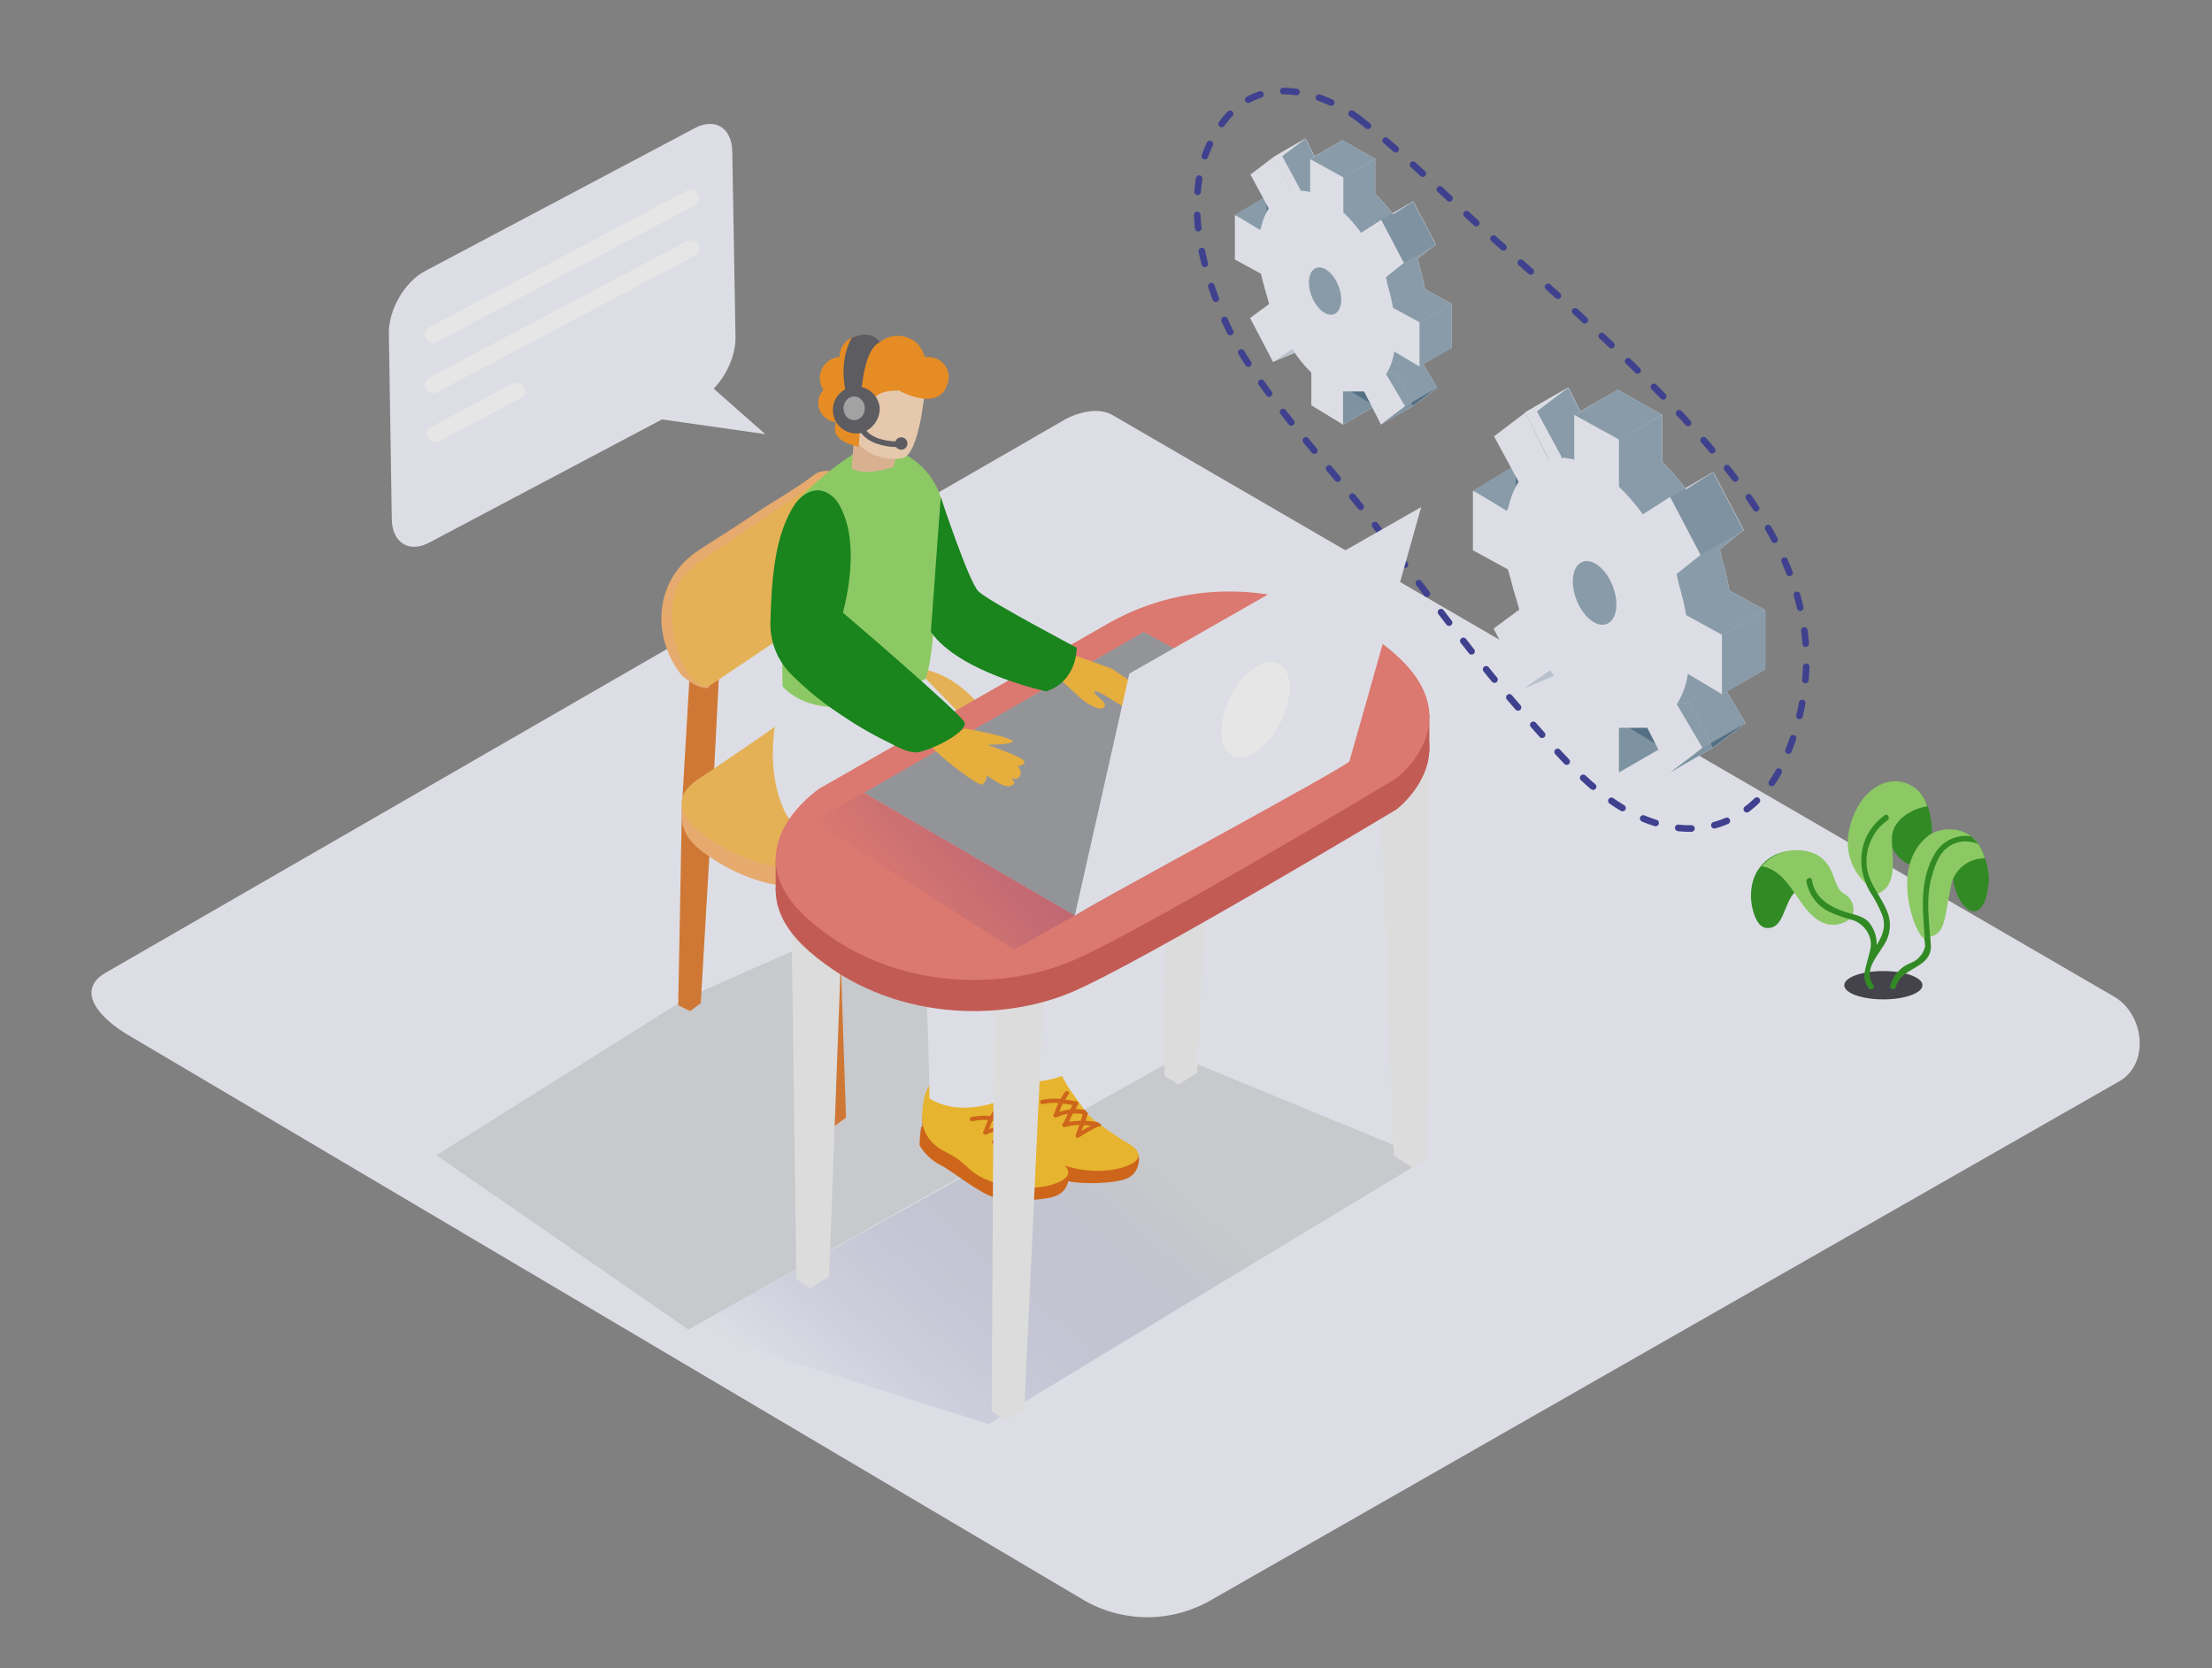 <svg width="679" height="512" viewBox="0 0 679 512" fill="none" xmlns="http://www.w3.org/2000/svg">
<rect x="0" y="0" width="679" height="512" fill="#808080" stroke="none"/>
<g opacity="0.8">
<path d="M333.118 491.384L40.299 318.243C30.98 313.012 22.985 304.402 32.066 298.78L325.92 129.324C330.334 126.589 337.022 124.806 341.503 127.405L648.921 305.879C658.24 311.297 659.92 326.429 650.618 331.846L371.753 491.113C365.893 494.517 359.247 496.333 352.471 496.38C345.696 496.428 339.025 494.706 333.118 491.384V491.384Z" fill="#F4F5FE"/>
<path d="M526.361 226.534C526.191 226.891 525.308 230.186 524.663 229.49C524.018 228.793 520.318 230.373 520.318 230.373L510.133 217.381L511.491 213.135H520.691" fill="#F4F5FE"/>
<path d="M476.998 170.559L476.03 167.162L465.285 161.303V143.029C465.285 142.672 475.674 149.143 475.674 149.143L476.166 148.124C476.75 145.322 477.818 142.644 479.323 140.21L471.77 126.25L481.377 118.947L488.558 133.349C491.171 132.743 493.894 132.789 496.485 133.485V119.677L510.218 127.303V141.755C512.919 144.354 515.374 147.196 517.551 150.247L525.835 144.948L535.188 162.746L527.923 168.622L528.551 171.611C529.509 174.772 530.274 177.988 530.843 181.241L541.859 187.304V205.527L531.318 199.26C530.861 202.579 529.704 205.763 527.923 208.6L535.782 221.949L525.818 229.49L518.824 215.75H510.116V229.49L497.011 221.491V207.904C494.003 204.957 491.348 201.668 489.101 198.105L481.208 203.506L471.702 185.317L479.595 179.475L478.814 176.74C478.135 174.719 477.524 172.63 476.998 170.559Z" fill="#F4F5FE"/>
<path d="M452.146 150.637L464.284 143.301L467.305 147.784L462.62 157.617" fill="#F4F5FE"/>
<path d="M468.018 211.216L477.014 207.48V202.028" fill="#F4F5FE"/>
<path d="M496.926 237.115L510.116 229.49L506.772 219.503L494.906 223.002L496.926 237.115Z" fill="#F4F5FE"/>
<path d="M481.412 118.93L468.205 126.539L475.453 140.991L483.364 141.127L485.197 126.539L481.412 118.93Z" fill="#F4F5FE"/>
<path d="M493.228 191.52C496.291 190.316 497.098 185.073 495.031 179.809C492.963 174.545 488.805 171.253 485.742 172.457C482.679 173.661 481.872 178.904 483.939 184.168C486.007 189.433 490.165 192.724 493.228 191.52Z" fill="#F4F5FE"/>
<path d="M510.303 127.303L497.096 134.911L483.363 127.303L496.57 119.677L510.303 127.303Z" fill="#F4F5FE"/>
<path d="M512.713 152.523L525.919 144.914L535.273 162.712L522.066 170.338L512.713 152.523Z" fill="#F4F5FE"/>
<path d="M535.799 221.949L522.592 229.574L512.628 237.115L525.834 229.49L535.799 221.949Z" fill="#F4F5FE"/>
<path opacity="0.44" d="M526.361 226.534C526.191 226.891 525.308 230.186 524.663 229.49C524.018 228.793 520.318 230.373 520.318 230.373L510.133 217.381L511.491 213.135H520.691" fill="#053855"/>
<path d="M476.998 170.559L476.03 167.162L465.285 161.303V143.029C465.285 142.672 475.674 149.143 475.674 149.143L476.166 148.124C476.75 145.322 477.818 142.644 479.323 140.21L471.77 126.25L481.377 118.947L488.558 133.349C491.171 132.743 493.894 132.789 496.485 133.485V119.677L510.218 127.303V141.755C512.919 144.354 515.374 147.196 517.551 150.247L525.835 144.948L535.188 162.746L527.923 168.622L528.551 171.611C529.509 174.772 530.274 177.988 530.843 181.241L541.859 187.304V205.527L531.318 199.26C530.861 202.579 529.704 205.763 527.923 208.6L535.782 221.949L525.818 229.49L518.824 215.75H510.116V229.49L497.011 221.491V207.904C494.003 204.957 491.348 201.668 489.101 198.105L481.208 203.506L471.702 185.317L479.595 179.475L478.814 176.74C478.135 174.719 477.524 172.63 476.998 170.559Z" fill="#F4F5FE"/>
<path opacity="0.44" d="M452.146 150.637L464.284 143.301L467.305 147.784L462.62 157.617" fill="#053855"/>
<path d="M468.018 211.216L477.014 207.48V202.028" fill="#F4F5FE"/>
<path d="M496.926 237.115L510.116 229.49L506.772 219.503L494.906 223.002L496.926 237.115Z" fill="#F4F5FE"/>
<path d="M481.412 118.93L468.205 126.539L475.453 140.991L483.364 141.127L485.197 126.539L481.412 118.93Z" fill="#F4F5FE"/>
<path d="M493.228 191.52C496.291 190.316 497.098 185.073 495.031 179.809C492.963 174.545 488.805 171.253 485.742 172.457C482.679 173.661 481.872 178.904 483.939 184.168C486.007 189.433 490.165 192.724 493.228 191.52Z" fill="#F4F5FE"/>
<path d="M512.713 152.523L525.919 144.914L535.273 162.712L522.066 170.338L512.713 152.523Z" fill="#F4F5FE"/>
<path d="M535.799 221.949L522.592 229.574L512.628 237.115L525.834 229.49L535.799 221.949Z" fill="#F4F5FE"/>
<path opacity="0.44" d="M476.998 170.559L476.03 167.162L465.285 161.303V143.029C465.285 142.672 475.674 149.143 475.674 149.143L476.166 148.124C476.75 145.322 477.818 142.644 479.323 140.21L471.77 126.25L481.377 118.947L488.558 133.349C491.171 132.743 493.894 132.789 496.485 133.485V119.677L510.218 127.303V141.755C512.919 144.354 515.374 147.196 517.551 150.247L525.835 144.948L535.188 162.746L527.923 168.622L528.551 171.611C529.509 174.772 530.274 177.988 530.843 181.241L541.859 187.304V205.527L531.318 199.26C530.861 202.579 529.704 205.763 527.923 208.6L535.782 221.949L525.818 229.49L518.824 215.75H510.116V229.49L497.011 221.491V207.904C494.003 204.957 491.348 201.668 489.101 198.105L481.208 203.506L471.702 185.317L479.595 179.475L478.814 176.74C478.135 174.719 477.524 172.63 476.998 170.559Z" fill="#053855"/>
<path opacity="0.1" d="M468.018 211.216L477.014 207.48V202.028" fill="#053855"/>
<path opacity="0.1" d="M496.926 237.115L510.116 229.49L506.772 219.503L494.906 223.002L496.926 237.115Z" fill="#053855"/>
<path opacity="0.1" d="M493.228 191.52C496.291 190.316 497.098 185.073 495.031 179.809C492.963 174.545 488.805 171.253 485.742 172.457C482.679 173.661 481.872 178.904 483.939 184.168C486.007 189.433 490.165 192.724 493.228 191.52Z" fill="#053855"/>
<path opacity="0.1" d="M512.713 152.523L525.919 144.914L535.273 162.712L522.066 170.338L512.713 152.523Z" fill="#053855"/>
<path opacity="0.1" d="M535.799 221.949L522.592 229.574L512.628 237.115L525.834 229.49L535.799 221.949Z" fill="#053855"/>
<path opacity="0.1" d="M468.018 211.216L477.014 207.48V202.028" fill="#053855"/>
<path opacity="0.44" d="M496.926 237.115L510.116 229.49L506.772 219.503L494.906 223.002L496.926 237.115Z" fill="#053855"/>
<path d="M463.842 178.167L462.874 174.77L452.129 168.911V150.705C452.129 150.349 462.518 156.819 462.518 156.819L463.01 155.8C463.593 152.998 464.662 150.32 466.167 147.886L458.613 133.926L468.221 126.623L475.3 140.94C477.913 140.334 480.636 140.381 483.227 141.076V127.303L496.96 134.928V149.381C499.661 151.979 502.116 154.822 504.293 157.872L512.645 152.523L521.998 170.321L514.665 176.18L515.293 179.169C516.251 182.329 517.016 185.545 517.584 188.798L528.601 194.861V213.084L518.111 206.817C517.654 210.136 516.497 213.32 514.716 216.158L522.575 229.506L512.645 237.115L505.651 223.376H496.943V237.115L483.787 229.116V215.529C480.779 212.582 478.124 209.293 475.877 205.73L467.984 211.131L458.478 192.942L466.371 187.1L465.59 184.366C464.928 182.345 464.334 180.239 463.842 178.167Z" fill="#F4F5FE"/>
<path opacity="0.44" d="M493.228 191.52C496.291 190.316 497.098 185.073 495.031 179.809C492.963 174.545 488.805 171.253 485.742 172.457C482.679 173.661 481.872 178.904 483.939 184.168C486.007 189.433 490.165 192.724 493.228 191.52Z" fill="#053855"/>
<path opacity="0.44" d="M535.799 221.949L522.592 229.574L512.628 237.115L525.834 229.49L535.799 221.949Z" fill="#053855"/>
<path d="M510.303 127.303L497.096 134.911L483.363 127.303L496.57 119.677L510.303 127.303Z" fill="#F4F5FE"/>
<path opacity="0.44" d="M510.303 127.252L497.13 134.911L483.363 127.354L496.536 119.677L510.303 127.252Z" fill="#053855"/>
<path d="M541.808 187.287L528.602 194.912V213.135L541.808 205.526V187.287Z" fill="#F4F5FE"/>
<path opacity="0.44" d="M541.808 187.287L528.602 194.912V213.135L541.808 205.526V187.287Z" fill="#053855"/>
<path d="M434.119 122.412C433.983 122.666 433.338 125.129 432.829 124.602C432.319 124.076 429.603 125.248 429.603 125.248L422.016 115.601L423.017 112.443H429.807" fill="#F4F5FE"/>
<path d="M397.504 80.854L396.791 78.358L388.812 74.01V60.424C388.812 60.152 396.519 64.958 396.519 64.958L396.876 64.194C397.308 62.114 398.101 60.125 399.218 58.318L393.599 47.941L400.729 42.524L406.059 53.206C407.996 52.758 410.013 52.793 411.932 53.308V43.118L422.117 48.773V59.507C424.147 61.426 425.994 63.529 427.634 65.79L433.779 61.867L440.722 75.08L435.222 79.377L435.697 81.602C436.407 83.948 436.974 86.336 437.395 88.751L445.577 93.252V106.838L437.785 102.185C437.448 104.647 436.592 107.009 435.273 109.114L441.112 119.032L433.711 124.636L428.517 114.447H422.05V124.636L412.323 118.709V108.689C410.097 106.513 408.132 104.085 406.466 101.455L400.61 105.378L393.549 91.876L399.405 87.546L398.913 85.525C398.302 83.945 397.86 82.383 397.504 80.854Z" fill="#F4F5FE"/>
<path d="M379.018 66.062L388.031 60.611L390.272 63.939L386.792 71.259" fill="#F4F5FE"/>
<path d="M390.799 111.033L397.487 108.265V104.223" fill="#F4F5FE"/>
<path d="M412.255 130.258L422.066 124.619L419.571 117.198L410.761 119.796L412.255 130.258Z" fill="#F4F5FE"/>
<path d="M400.746 42.524L390.935 48.179L396.316 58.895L402.206 58.997L403.564 48.179L400.746 42.524Z" fill="#F4F5FE"/>
<path d="M409.527 96.42C411.796 95.528 412.39 91.635 410.854 87.724C409.318 83.813 406.234 81.366 403.965 82.257C401.697 83.149 401.103 87.043 402.638 90.954C404.174 94.865 407.259 97.312 409.527 96.42Z" fill="#F4F5FE"/>
<path d="M422.203 48.739L412.391 54.395L402.206 48.739L412.001 43.084L422.203 48.739Z" fill="#F4F5FE"/>
<path d="M423.984 67.472L433.796 61.816L440.739 75.029L430.927 80.684L423.984 67.472Z" fill="#F4F5FE"/>
<path d="M441.113 119.015L431.318 124.67L423.917 130.258L433.729 124.619L441.113 119.015Z" fill="#F4F5FE"/>
<path opacity="0.44" d="M434.119 122.412C433.983 122.666 433.338 125.129 432.829 124.602C432.319 124.076 429.603 125.248 429.603 125.248L422.016 115.601L423.017 112.443H429.807" fill="#053855"/>
<path d="M397.504 80.854L396.791 78.358L388.812 74.01V60.424C388.812 60.152 396.519 64.958 396.519 64.958L396.876 64.194C397.308 62.114 398.101 60.125 399.218 58.318L393.599 47.941L400.729 42.524L406.059 53.206C407.996 52.758 410.013 52.793 411.932 53.308V43.118L422.117 48.773V59.507C424.147 61.426 425.994 63.529 427.634 65.79L433.779 61.867L440.722 75.08L435.222 79.377L435.697 81.602C436.407 83.948 436.974 86.336 437.395 88.751L445.577 93.252V106.838L437.785 102.185C437.448 104.647 436.592 107.009 435.273 109.114L441.112 119.032L433.711 124.636L428.517 114.447H422.05V124.636L412.323 118.709V108.689C410.097 106.513 408.132 104.085 406.466 101.455L400.61 105.378L393.549 91.876L399.405 87.546L398.913 85.525C398.302 83.945 397.86 82.383 397.504 80.854Z" fill="#F4F5FE"/>
<path opacity="0.44" d="M379.018 66.062L388.031 60.611L390.272 63.939L386.792 71.259" fill="#053855"/>
<path d="M390.799 111.033L397.487 108.265V104.223" fill="#F4F5FE"/>
<path d="M412.255 130.258L422.066 124.619L419.571 117.198L410.761 119.796L412.255 130.258Z" fill="#F4F5FE"/>
<path d="M400.746 42.524L390.935 48.179L396.316 58.895L402.206 58.997L403.564 48.179L400.746 42.524Z" fill="#F4F5FE"/>
<path d="M409.527 96.42C411.796 95.528 412.39 91.635 410.854 87.724C409.318 83.813 406.234 81.366 403.965 82.257C401.697 83.149 401.103 87.043 402.638 90.954C404.174 94.865 407.259 97.312 409.527 96.42Z" fill="#F4F5FE"/>
<path d="M423.984 67.472L433.796 61.816L440.739 75.029L430.927 80.684L423.984 67.472Z" fill="#F4F5FE"/>
<path d="M441.113 119.015L431.318 124.67L423.917 130.258L433.729 124.619L441.113 119.015Z" fill="#F4F5FE"/>
<path opacity="0.44" d="M397.504 80.854L396.791 78.358L388.812 74.01V60.424C388.812 60.152 396.519 64.958 396.519 64.958L396.876 64.194C397.308 62.114 398.101 60.125 399.218 58.318L393.599 47.941L400.729 42.524L406.059 53.206C407.996 52.758 410.013 52.793 411.932 53.308V43.118L422.117 48.773V59.507C424.147 61.426 425.994 63.529 427.634 65.79L433.779 61.867L440.722 75.08L435.222 79.377L435.697 81.602C436.407 83.948 436.974 86.336 437.395 88.751L445.577 93.252V106.838L437.785 102.185C437.448 104.647 436.592 107.009 435.273 109.114L441.112 119.032L433.711 124.636L428.517 114.447H422.05V124.636L412.323 118.709V108.689C410.097 106.513 408.132 104.085 406.466 101.455L400.61 105.378L393.549 91.876L399.405 87.546L398.913 85.525C398.302 83.945 397.86 82.383 397.504 80.854Z" fill="#053855"/>
<path opacity="0.1" d="M390.799 111.033L397.487 108.265V104.223" fill="#053855"/>
<path opacity="0.1" d="M412.255 130.258L422.066 124.619L419.571 117.198L410.761 119.796L412.255 130.258Z" fill="#053855"/>
<path opacity="0.1" d="M409.527 96.42C411.796 95.528 412.39 91.635 410.854 87.724C409.318 83.813 406.234 81.366 403.965 82.257C401.697 83.149 401.103 87.043 402.638 90.954C404.174 94.865 407.259 97.312 409.527 96.42Z" fill="#053855"/>
<path opacity="0.1" d="M423.984 67.472L433.796 61.816L440.739 75.029L430.927 80.684L423.984 67.472Z" fill="#053855"/>
<path opacity="0.1" d="M441.113 119.015L431.318 124.67L423.917 130.258L433.729 124.619L441.113 119.015Z" fill="#053855"/>
<path opacity="0.1" d="M390.799 111.033L397.487 108.265V104.223" fill="#053855"/>
<path opacity="0.44" d="M412.255 130.258L422.066 124.619L419.571 117.198L410.761 119.796L412.255 130.258Z" fill="#053855"/>
<path d="M387.692 86.51L387.03 83.996L379.052 79.648V66.062C379.052 65.79 386.758 70.597 386.758 70.597L387.115 69.832C387.547 67.752 388.34 65.763 389.457 63.956L383.839 53.58L390.968 48.162L396.298 58.844C398.235 58.397 400.252 58.432 402.172 58.946V48.807L412.357 54.463V65.196C414.362 67.113 416.186 69.211 417.806 71.463L423.985 67.489L430.927 80.701L425.427 85.083L425.903 87.308C426.613 89.654 427.18 92.042 427.6 94.458L435.782 98.958V112.545L427.991 107.891C427.654 110.353 426.797 112.715 425.478 114.82L431.318 124.738L423.917 130.326L418.722 120.136H412.255V130.326L402.528 124.399V114.379C400.295 112.192 398.324 109.753 396.655 107.11L390.798 111.118L383.737 97.617L389.593 93.286L389.016 91.265C388.507 89.567 388.065 88.038 387.692 86.51Z" fill="#F4F5FE"/>
<path opacity="0.44" d="M409.527 96.42C411.796 95.528 412.39 91.635 410.854 87.724C409.318 83.813 406.234 81.366 403.965 82.257C401.697 83.149 401.103 87.043 402.638 90.954C404.174 94.865 407.259 97.312 409.527 96.42Z" fill="#053855"/>
<path opacity="0.44" d="M441.113 119.015L431.318 124.67L423.917 130.258L433.729 124.619L441.113 119.015Z" fill="#053855"/>
<path d="M422.203 48.739L412.391 54.395L402.206 48.739L412.001 43.084L422.203 48.739Z" fill="#F4F5FE"/>
<path opacity="0.44" d="M422.203 48.705L412.425 54.395L402.206 48.773L411.984 43.084L422.203 48.705Z" fill="#053855"/>
<path d="M445.577 93.286L435.782 98.941V112.46L445.577 106.821V93.286Z" fill="#F4F5FE"/>
<path opacity="0.44" d="M445.577 93.286L435.782 98.941V112.46L445.577 106.821V93.286Z" fill="#053855"/>
<path d="M416.686 36.104C431.386 47.398 445.356 61.748 459.531 74.197C482.09 93.965 504.548 113.954 524.256 136.609C542.08 157.091 557.018 181.377 554.098 209.636C553.725 213.2 553.113 216.735 552.265 220.217C551.035 225.273 549.277 230.185 547.02 234.873C540.23 248.986 526.819 257.104 511.169 253.419C493.548 249.275 481.411 234.5 469.868 221.575C453.25 202.894 438.448 182.854 423.442 162.95C409.522 144.473 392.7 127.439 380.665 107.619C380.665 107.619 357.307 69.034 372.636 41.725C387.964 14.417 416.686 36.104 416.686 36.104Z" stroke="#2E3192" stroke-width="2.03" stroke-miterlimit="10" stroke-linecap="round" stroke-dasharray="4.06 7.12"/>
<path opacity="0.48" d="M303.462 437.107L211.288 408.083L331.912 341.034L361.941 324.34L437.955 355.622C429.23 360.904 311.967 431.604 303.462 437.107Z" fill="url(#paint0_linear)"/>
<path opacity="0.48" d="M318.264 330.08L293.362 295.502L260.923 284.124L211.288 306.049L133.933 354.569L211.288 408.083L315.412 349.729" fill="url(#paint1_linear)"/>
<path d="M353.487 204.406L358.172 208.448L357.459 330.148L361.686 332.933L367.492 329.299L373.45 204.406C368.103 204.355 358.767 204.626 353.487 204.406Z" fill="#F2F2F2"/>
<path d="M297.3 257.613L256.153 283.156L255.644 293.804L299.049 265.069" fill="#E27623"/>
<path d="M297.81 240.24L319.877 302.499L316.788 304.588C315.92 304.207 315.081 303.764 314.275 303.264C313.274 302.601 286.708 238.134 286.708 238.134" fill="#E27623"/>
<path d="M256.34 230.746L246.986 269.111L253.318 344.057L256.153 345.636L259.701 343.038L257.188 268.33L265.387 230.101" fill="#E27623"/>
<path d="M303.19 222.9C303.19 222.9 305.109 231.12 302.579 235.943C300.05 240.766 291.647 229.812 291.647 229.812" fill="#FFB469"/>
<path d="M260.158 180.392L263.995 210.655L256.322 215.343L252.554 182.888" fill="#CA6B00"/>
<path d="M211.746 206.308L209.319 247.746L208.182 308.545L211.814 310.346L215.107 307.934L218.604 248.035L220.794 205.662" fill="#E27623"/>
<path d="M217.517 211.046C215.327 211.895 210.269 208.702 208.656 206.529C199.88 194.64 200.967 177.657 214.614 168.792C220.658 164.869 226.904 160.946 232.914 156.904C238.244 153.338 243.947 150.213 249.091 146.358C249.759 145.82 250.482 145.353 251.247 144.965C252.689 144.465 254.247 144.406 255.723 144.796C257.198 145.186 258.524 146.008 259.53 147.156" fill="#FFB469"/>
<path d="M216.889 210.553C213.087 210.689 210.541 205.815 209.217 202.928C205.55 194.997 203.853 179.56 212.798 174.244C212.97 174.153 213.115 174.019 213.219 173.855C213.323 173.692 213.383 173.504 213.392 173.31L230.469 161.761L243.676 152.828C245.984 151.266 248.157 149.517 250.466 147.954C252.774 146.392 255.032 144.558 257.782 146.001C260.821 147.547 261.449 150.807 262.128 153.864C263.826 160.881 263.965 168.186 262.535 175.263C261.415 179.984 257.986 183.398 254.048 186.047L241.775 194.369L219.028 209.653C218.663 209.926 218.264 210.149 217.84 210.316C217.536 210.439 217.216 210.519 216.889 210.553V210.553Z" fill="#FCBD4C"/>
<path d="M216.635 243.619L215.939 244.078C213.98 245.203 212.252 246.69 210.847 248.46C207.57 253.232 211.407 258.14 215.209 261.061C225.394 268.958 240.587 274.936 253.437 270.843C264.623 267.277 274.876 261.197 284.433 254.472C292.276 248.969 302.087 242.295 303.496 231.986C303.723 229.692 303.408 227.376 302.576 225.225C301.745 223.075 300.42 221.15 298.709 219.605C276.489 197.256 249.176 221.66 229.706 234.754L216.635 243.619Z" fill="#FFB469"/>
<path d="M209.573 245.063C209.421 245.233 208.979 251.856 209.777 253.792C211.348 256.893 213.558 259.625 216.262 261.808C218.791 263.506 216.397 250.243 216.397 250.243" fill="#FFB469"/>
<path d="M216.228 237.896L215.532 238.355C213.573 239.48 211.845 240.967 210.439 242.736C207.163 247.508 211 252.417 214.802 255.338C224.987 263.235 240.18 269.213 253.03 265.12C264.216 261.553 274.469 255.474 284.026 248.748C291.868 243.246 301.68 236.571 303.089 226.263C303.316 223.968 303 221.653 302.169 219.502C301.338 217.352 300.013 215.427 298.302 213.882C276.082 191.532 248.769 215.937 229.299 229.031L216.228 237.896Z" fill="#FCBD4C"/>
<path d="M242.861 276.006L244.457 392.679L248.684 395.464L254.489 391.83L258.767 276.991C253.459 276.719 248.158 276.391 242.861 276.006Z" fill="#F2F2F2"/>
<path d="M423.594 239.866L427.871 354.756L433.677 358.391L437.904 355.605L438.735 230.746C433.354 230.763 428.72 241.191 423.594 239.866Z" fill="#F2F2F2"/>
<path d="M348.972 353.296C346.328 351.224 343.451 349.469 340.4 348.065C337.226 346.689 328.127 336.041 327.448 334.971C326.769 333.901 325.224 328.84 323.595 328.483C321.965 328.127 318.282 330.08 318.282 330.08C318.282 330.08 313.189 324.798 308.708 326.479C308.708 326.479 304.583 328.67 304.668 340.44C304.529 340.524 304.399 340.621 304.277 340.728C304.023 342.569 303.875 344.424 303.836 346.282C305.42 349 307.786 351.178 310.626 352.531C314.225 354.417 322.033 361.023 327.092 362.365C332.15 363.706 342.115 363.18 345.459 361.889C346.522 361.534 347.464 360.887 348.178 360.022C348.893 359.157 349.35 358.11 349.499 356.998C349.784 355.741 349.596 354.423 348.972 353.296V353.296Z" fill="#E05E00"/>
<path d="M319.317 329.638C319.317 329.638 313.274 324.645 308.691 326.479C304.107 328.314 304.684 338.877 304.684 338.877C304.684 338.877 304.684 344.906 312.001 348.422C319.317 351.937 318.078 355.062 327.618 358.017C337.158 360.972 347.275 358.611 349.125 355.724C350.975 352.837 345.017 350.324 344.593 349.95C344.168 349.576 335.63 344.329 333.695 341.696C331.76 339.064 328.314 334.546 327.074 332.305C325.835 330.063 325.377 328.059 323.068 328.246C321.71 328.337 320.407 328.821 319.317 329.638Z" fill="#FFC019"/>
<path d="M337.022 344.464C335.77 344.206 334.498 344.052 333.22 344.006C333.469 343.247 333.712 342.483 333.95 341.713C333.626 341.378 333.32 341.027 333.033 340.66H332.948C332.018 340.49 331.075 340.404 330.13 340.406L330.945 338.928C330.994 338.791 330.994 338.641 330.945 338.503C330.939 338.395 330.9 338.292 330.833 338.207C330.766 338.122 330.675 338.059 330.572 338.028C330.455 337.996 330.332 337.996 330.215 338.028C329.129 337.824 328.042 337.637 326.973 337.501C327.312 336.947 327.674 336.381 328.059 335.803C328.551 335.124 327.431 334.462 326.922 335.141C326.423 335.827 325.963 336.541 325.547 337.281C323.605 337.089 321.645 337.21 319.741 337.637C318.927 337.841 319.266 339.098 320.098 338.894C321.667 338.54 323.28 338.42 324.885 338.537C324.368 339.605 323.936 340.713 323.595 341.849C322.95 342.24 323.595 343.276 324.325 342.936C325.434 342.438 326.604 342.09 327.805 341.9L326.956 343.598C326.804 343.879 326.668 344.168 326.548 344.464C326.52 344.549 326.48 344.629 326.43 344.702C326.289 344.775 326.178 344.896 326.119 345.044C326.06 345.191 326.056 345.355 326.107 345.505C326.158 345.656 326.262 345.782 326.399 345.863C326.536 345.943 326.698 345.971 326.854 345.942C328.314 345.554 329.81 345.321 331.318 345.246C330.956 346.299 330.577 347.352 330.181 348.405C330.147 348.531 330.151 348.664 330.193 348.788C330.235 348.912 330.312 349.021 330.416 349.101C330.519 349.181 330.644 349.228 330.775 349.237C330.905 349.246 331.035 349.217 331.149 349.152C333.053 347.873 335.051 346.738 337.124 345.755H337.311C337.398 345.778 337.489 345.781 337.577 345.767C337.666 345.752 337.751 345.718 337.826 345.669C337.901 345.619 337.965 345.554 338.014 345.479C338.062 345.403 338.095 345.318 338.108 345.229C337.803 345.076 337.378 344.77 337.022 344.464ZM325.139 341.272C325.45 340.399 325.819 339.548 326.243 338.724C327.244 338.843 328.246 338.996 329.23 339.183L328.484 340.558C327.369 340.675 326.27 340.914 325.207 341.272H325.139ZM328.144 344.397C328.348 343.904 328.501 343.412 328.687 343.055L329.332 341.798C330.355 341.755 331.38 341.823 332.388 342.002C332.173 342.67 331.952 343.338 331.726 344.006C330.548 344.017 329.374 344.119 328.212 344.312L328.144 344.397ZM332.048 347.063L332.659 345.365C333.403 345.376 334.145 345.427 334.883 345.517C334 346.01 333.05 346.485 332.116 347.046L332.048 347.063Z" fill="#E05E00"/>
<path d="M327.414 358.543C324.77 356.472 321.893 354.717 318.842 353.313C315.667 351.937 306.569 341.289 305.89 340.219C305.211 339.149 303.666 334.088 302.036 333.731C300.407 333.375 296.723 335.328 296.723 335.328C296.723 335.328 291.631 330.046 287.149 331.727C287.149 331.727 283.024 333.918 283.109 345.687C282.971 345.772 282.84 345.868 282.719 345.976C282.464 347.817 282.317 349.671 282.277 351.529C283.862 354.248 286.228 356.426 289.067 357.779C292.666 359.664 300.475 366.271 305.533 367.612C310.592 368.954 320.556 368.427 323.9 367.137C324.963 366.781 325.906 366.134 326.62 365.27C327.334 364.405 327.791 363.357 327.94 362.246C328.225 360.989 328.038 359.671 327.414 358.543V358.543Z" fill="#E05E00"/>
<path d="M297.758 334.886C297.758 334.886 291.715 329.893 287.132 331.727C282.549 333.561 283.126 344.125 283.126 344.125C283.126 344.125 283.126 350.154 290.442 353.669C297.758 357.185 296.519 360.31 306.059 363.265C315.599 366.22 325.716 363.859 327.566 360.972C329.417 358.085 323.458 355.571 323.034 355.198C322.61 354.824 314.071 349.576 312.136 346.944C310.201 344.312 306.755 339.794 305.516 337.552C304.277 335.311 303.818 333.307 301.51 333.493C300.151 333.585 298.848 334.069 297.758 334.886V334.886Z" fill="#FFC019"/>
<path d="M315.446 349.712C314.193 349.453 312.921 349.3 311.643 349.254C311.892 348.495 312.136 347.731 312.373 346.961C312.05 346.626 311.744 346.275 311.457 345.908H311.372C310.442 345.737 309.499 345.652 308.554 345.653L309.369 344.176C309.418 344.039 309.418 343.888 309.369 343.751C309.363 343.643 309.324 343.539 309.257 343.454C309.19 343.369 309.099 343.307 308.995 343.276C308.879 343.244 308.756 343.244 308.639 343.276C307.552 343.072 306.466 342.885 305.397 342.749C305.736 342.194 306.098 341.628 306.483 341.051C306.975 340.372 305.855 339.709 305.346 340.389C304.846 341.075 304.387 341.789 303.971 342.528C302.029 342.337 300.069 342.457 298.165 342.885C297.35 343.089 297.69 344.346 298.522 344.142C300.091 343.788 301.704 343.667 303.309 343.785C302.791 344.853 302.36 345.96 302.019 347.097C301.374 347.487 302.019 348.523 302.749 348.184C303.858 347.686 305.028 347.338 306.228 347.148L305.38 348.846C305.227 349.127 305.091 349.416 304.972 349.712C304.944 349.797 304.904 349.877 304.853 349.95C304.712 350.023 304.602 350.144 304.543 350.292C304.484 350.439 304.479 350.603 304.531 350.753C304.582 350.903 304.686 351.03 304.823 351.11C304.96 351.191 305.122 351.219 305.278 351.19C306.737 350.802 308.234 350.568 309.742 350.493C309.38 351.546 309.001 352.599 308.605 353.652C308.571 353.779 308.575 353.912 308.617 354.036C308.659 354.16 308.736 354.269 308.84 354.349C308.943 354.429 309.068 354.476 309.198 354.485C309.329 354.494 309.459 354.464 309.572 354.4C311.477 353.121 313.475 351.985 315.548 351.003H315.734C315.822 351.025 315.913 351.029 316.001 351.014C316.09 350.999 316.175 350.966 316.25 350.917C316.325 350.867 316.389 350.802 316.438 350.726C316.486 350.651 316.518 350.565 316.532 350.476C316.176 350.324 315.734 350.018 315.446 349.712ZM303.563 346.519C303.874 345.647 304.242 344.795 304.667 343.972C305.668 344.091 306.67 344.244 307.654 344.431L306.907 345.806C305.798 345.93 304.705 346.175 303.648 346.536L303.563 346.519ZM306.568 349.644C306.772 349.152 306.924 348.659 307.111 348.303L307.756 347.046C308.779 347.003 309.804 347.071 310.812 347.25C310.597 347.918 310.376 348.586 310.15 349.254C308.976 349.293 307.807 349.424 306.653 349.644H306.568ZM310.472 352.311L311.083 350.612C311.827 350.624 312.569 350.675 313.307 350.765C312.424 351.207 311.491 351.75 310.642 352.311H310.472Z" fill="#E05E00"/>
<path d="M279.323 202.826C280.749 205.798 325.156 248.544 331.42 260.568C337.683 272.592 327.244 329.774 327.244 329.774C327.244 329.774 314.818 335.311 305.176 329.248C305.176 329.248 304.633 281.899 301.781 278.638C298.929 275.378 264.538 247.441 261.041 241.768C257.544 236.096 270.887 204.1 270.887 204.1" fill="#F4F5FE"/>
<path d="M269.122 209.602C270.548 212.574 305.329 256.493 311.559 268.466C317.789 280.439 307.383 337.671 307.383 337.671C307.383 337.671 294.958 343.208 285.316 337.145C285.316 337.145 284.773 289.796 281.921 286.535C279.069 283.275 244.101 255.677 241.181 249.665C231.93 231.154 241.877 207.208 241.877 207.208" fill="#F4F5FE"/>
<path d="M287.064 185.775C287.692 178.642 289.389 171.662 290 164.53C291.375 148.464 281.988 138.41 267.526 135.964C259.376 140.509 251.94 146.232 245.458 152.947C238.872 160.352 239.33 191.176 239.33 191.176C240.637 199.667 239.873 206.206 240.281 210.808C251.111 221.864 270.836 216.345 284.144 208.295C286.453 201.009 286.402 193.367 287.064 185.775Z" fill="#8FDB5E"/>
<path d="M262.281 133.009L261.415 143.742C261.415 143.742 264.725 146.443 274.299 143.301L275.657 137.085" fill="#EFBD95"/>
<path d="M265.2 121.664H263.723C263.539 121.717 263.377 121.829 263.261 121.982C263.145 122.135 263.083 122.322 263.083 122.514C263.083 122.705 263.145 122.892 263.261 123.045C263.377 123.199 263.539 123.31 263.723 123.363H265.2C265.385 123.31 265.547 123.199 265.662 123.045C265.778 122.892 265.84 122.705 265.84 122.514C265.84 122.322 265.778 122.135 265.662 121.982C265.547 121.829 265.385 121.717 265.2 121.664V121.664Z" fill="#1C5028"/>
<path d="M277.796 129.222C275.972 130.906 273.72 132.058 271.287 132.552C268.854 133.047 266.332 132.864 263.996 132.024C262.926 131.65 262.468 133.349 263.52 133.722C266.153 134.658 268.991 134.853 271.726 134.287C274.462 133.721 276.99 132.416 279.035 130.513C279.884 129.697 278.628 128.458 277.796 129.222Z" fill="#1C5028"/>
<path d="M284.094 117.843C284.094 117.843 282.481 139.598 276.981 140.634C271.481 141.67 265.438 138.936 263.52 136.1C261.602 133.264 257.562 119.626 259.514 117.113C261.466 114.599 281.021 113.869 284.094 117.843Z" fill="#FFDAB6"/>
<path d="M287.676 110.167C286.456 109.688 285.146 109.485 283.839 109.573C283.41 107.699 282.363 106.025 280.869 104.817C279.53 103.836 277.946 103.245 276.291 103.11C274.637 102.975 272.978 103.302 271.498 104.053C270.975 104.328 270.49 104.671 270.056 105.072C269.227 104.302 268.245 103.717 267.174 103.354C266.104 102.991 264.968 102.859 263.843 102.966C262.545 103.076 261.305 103.557 260.273 104.352C259.241 105.147 258.459 106.222 258.02 107.45C257.798 108.128 257.706 108.843 257.749 109.556C256.439 109.63 255.184 110.103 254.149 110.91C253.115 111.717 252.352 112.821 251.96 114.073C251.652 115.008 251.564 116.002 251.702 116.977C251.841 117.952 252.202 118.882 252.758 119.694C252 120.463 251.479 121.434 251.256 122.491C251.033 123.547 251.119 124.646 251.502 125.655C251.912 126.715 252.603 127.643 253.5 128.34C254.397 129.037 255.467 129.477 256.594 129.612C256.246 130.647 256.187 131.757 256.425 132.822C257.562 135.404 260.685 136.474 263.571 137.136C263.69 135.777 263.826 134.402 263.911 133.043C263.928 132.915 263.962 132.789 264.012 132.669C263.04 131.8 262.215 130.779 261.568 129.646C260.651 128.152 259.989 126.029 261.568 124.67C261.94 124.373 262.374 124.162 262.837 124.055C263.301 123.948 263.784 123.946 264.248 124.05C264.713 124.155 265.148 124.362 265.521 124.658C265.895 124.953 266.197 125.329 266.406 125.757C266.715 125.06 267.073 124.385 267.475 123.736V123.736C268.867 120.255 272.483 119.881 275.963 119.864C281.055 122.598 288.694 124.569 290.799 117.979C291.368 116.524 291.363 114.906 290.782 113.455C290.202 112.004 289.091 110.828 287.676 110.167V110.167Z" fill="#FF8E0E"/>
<path d="M300.355 307.492L305.108 311.5L304.396 433.201L308.622 435.986L314.428 432.352L320.25 307.509C314.971 307.442 305.55 307.713 300.355 307.492Z" fill="#F2F2F2"/>
<path d="M438.752 219.011V230.763H431.538L438.752 219.011Z" fill="#D3514A"/>
<path d="M238.108 273.662V263.642L244.474 271.641L238.108 273.662Z" fill="#D3514A"/>
<path d="M338.516 201.875L251.519 251.601C251.519 251.601 223.561 270.283 248.413 292.004C273.264 313.725 307.452 313.759 329.197 304.436C350.942 295.112 428.619 248.477 428.619 248.477C428.619 248.477 458.325 226.144 416.194 201.858C404.46 194.818 391.034 191.101 377.352 191.104C363.67 191.107 350.247 194.83 338.516 201.875V201.875Z" fill="#D3514A"/>
<path d="M338.516 192.314L251.519 242.04C251.519 242.04 223.561 260.721 248.413 282.443C273.264 304.164 307.452 304.198 329.197 294.874C350.942 285.55 428.619 238.915 428.619 238.915C428.619 238.915 458.325 216.582 416.194 192.297C404.46 185.257 391.034 181.539 377.352 181.542C363.67 181.545 350.247 185.268 338.516 192.314V192.314Z" fill="#F1756B"/>
<path opacity="0.48" d="M587.131 342.393L580.002 332.424L570.683 329.163L556.441 335.463L534.237 349.407L552.129 361.787C563.689 355.181 575.758 349.407 587.131 342.393Z" fill="url(#paint2_linear)"/>
<path d="M550.975 260.976C553.255 260.842 555.532 261.286 557.595 262.267C559.708 263.466 561.353 265.346 562.263 267.599C563.282 269.739 563.74 272.796 565.845 274.189C566.674 274.628 567.394 275.249 567.95 276.006C568.466 276.737 568.795 277.585 568.907 278.473C569.02 279.361 568.912 280.264 568.595 281.101C567.661 282.986 563.74 284.141 561.941 283.801" fill="#8FDB5E"/>
<path d="M549.243 261.214C546.586 261.452 544.07 262.514 542.046 264.253C540.022 265.991 538.592 268.319 537.955 270.911C537.321 273.534 537.321 276.27 537.955 278.893C538.464 281.016 539.652 284.684 542.3 284.837C545.797 285.058 546.918 281.78 548.021 279.097C549.124 276.414 550.279 273.459 553.114 272.406C554.488 271.888 555.984 271.784 557.417 272.107C558.85 272.429 560.157 273.165 561.177 274.223L549.243 261.214Z" fill="#1E8C0E"/>
<path d="M565.267 275.395C563.162 272.66 561.414 269.688 559.377 266.903C558.23 265.083 556.855 263.416 555.286 261.944C550.431 259.583 544.32 261.757 540.738 265.884C541.231 266.037 541.91 266.071 542.3 266.207C544.45 267.037 546.358 268.391 547.851 270.147C550.007 272.524 551.67 275.429 553.571 277.959C556.661 282.052 560.752 285.432 566.048 283.054C569.341 281.474 566.693 277.331 565.267 275.395Z" fill="#8FDB5E"/>
<path d="M582.345 240.274C582.345 240.274 593.277 239.408 593.073 256.713C592.869 274.019 576.522 262.64 580.121 252.213" fill="#1E8C0E"/>
<path d="M580.766 257.291C580.647 252.026 586.554 248.188 591.545 247.509C590.995 245.3 589.722 243.339 587.928 241.938C586.134 240.538 583.924 239.778 581.648 239.781C574.162 239.968 568.544 247.593 567.288 256.56C566.978 259.265 567.315 262.004 568.271 264.552C569.227 267.101 570.775 269.385 572.788 271.217L576.403 274.308C583.074 271.692 580.545 262.097 580.766 257.291Z" fill="#8FDB5E"/>
<path d="M610.54 269.688C610.383 266.407 609.52 263.198 608.011 260.28C607.318 258.883 606.318 257.661 605.087 256.705C603.855 255.749 602.423 255.084 600.898 254.76L594.736 266.648C594.736 266.648 603.92 250.599 600.168 262.963C596.417 275.327 608.775 289.185 610.472 270.758C610.506 270.368 610.523 270.028 610.54 269.688Z" fill="#1E8C0E"/>
<path d="M566.965 300.563C566.965 300.563 558.732 305.913 561.024 318.447C561.83 322.788 563.052 327.042 564.674 331.15C566.269 335.226 567.44 340.49 571.464 342.783C573.543 343.912 575.867 344.517 578.233 344.546C580.598 344.576 582.936 344.029 585.044 342.953C588.574 340.796 589.831 335.905 591.121 332.254C592.663 327.772 593.722 323.137 594.278 318.43C598.352 288.166 566.965 300.563 566.965 300.563Z" fill="#F4F5FE"/>
<path d="M578.118 306.745C584.746 306.745 590.119 304.799 590.119 302.398C590.119 299.996 584.746 298.05 578.118 298.05C571.489 298.05 566.116 299.996 566.116 302.398C566.116 304.799 571.489 306.745 578.118 306.745Z" fill="#34323D"/>
<path d="M579.085 279.267C577.388 275.225 574.281 271.811 573.28 267.481C572.663 264.543 572.916 261.489 574.008 258.693C575.099 255.897 576.981 253.48 579.425 251.737C580.341 251.075 579.425 249.529 578.525 250.209C570.852 255.779 569.375 265.307 573.84 273.425C575.448 275.843 576.802 278.421 577.88 281.118C578.983 284.735 577.744 287.334 576.064 290.051C576.159 287.368 575.203 284.753 573.399 282.765C571.412 280.914 568.459 280.608 565.997 279.776C561.211 278.078 557.018 275.429 556.203 270.096C556.033 268.975 554.319 269.451 554.505 270.571C554.87 272.632 555.734 274.571 557.021 276.22C558.308 277.869 559.98 279.178 561.89 280.031C564.202 281.031 566.585 281.86 569.019 282.51C570.074 282.914 571.035 283.529 571.844 284.317C572.652 285.106 573.291 286.051 573.721 287.096C574.858 289.711 574.078 291.494 573.449 294.042C572.618 297.337 571.311 300.156 573.568 303.281C574.23 304.198 575.775 303.281 575.096 302.381C571.497 297.422 577.252 292.7 579.187 288.421C579.83 286.977 580.154 285.412 580.136 283.833C580.118 282.253 579.76 280.695 579.085 279.267V279.267Z" fill="#1E8C0E"/>
<path d="M601.237 268.381C593.649 267.039 588.489 272.915 588.93 280.269C589.089 282.11 589.43 283.93 589.949 285.703C590.549 287.209 590.888 288.805 590.95 290.425C590.697 291.562 590.171 292.62 589.416 293.508C588.662 294.396 587.703 295.086 586.622 295.519C585.071 296.094 583.68 297.032 582.566 298.255C581.453 299.479 580.649 300.952 580.222 302.55C580.173 302.771 580.211 303.002 580.327 303.196C580.443 303.389 580.628 303.531 580.846 303.592C581.063 303.653 581.296 303.628 581.496 303.523C581.695 303.418 581.847 303.24 581.92 303.026C583.617 296.589 592.648 297.523 592.716 290.442C592.716 287.045 590.916 283.733 590.696 280.252C590.322 274.206 594.277 268.941 600.762 270.062C601.882 270.283 602.358 268.567 601.237 268.381Z" fill="#1E8C0E"/>
<path d="M608.011 260.28C605.074 254.862 599.727 253.588 594.431 255.185C593.707 255.476 593.004 255.817 592.326 256.204C579.153 265.969 588.507 288.013 590.527 287.843C597.317 287.283 596.553 283.343 598.793 272.287C599.179 269.794 600.454 267.526 602.383 265.903C604.312 264.279 606.764 263.409 609.284 263.456C608.953 262.362 608.527 261.299 608.011 260.28Z" fill="#8FDB5E"/>
<path d="M605.125 256.679C602.93 256.336 600.683 256.667 598.679 257.628C596.676 258.589 595.011 260.135 593.905 262.063C589.084 270.13 590.204 279.504 590.849 288.404C590.849 289.541 592.7 289.541 592.547 288.404C592.089 281.984 591.172 275.615 592.92 269.298C593.769 266.207 594.804 262.759 597.283 260.551C598.615 259.369 600.264 258.604 602.026 258.351C603.788 258.097 605.586 258.366 607.196 259.125L606.517 258.208C606.008 257.698 605.601 257.206 605.125 256.679Z" fill="#1E8C0E"/>
<path opacity="0.48" d="M330.639 248.918C329.252 247 327.67 245.23 325.92 243.636C324.719 242.742 323.466 241.92 322.168 241.174C320.295 240.559 318.58 239.538 317.145 238.185C315.711 236.832 314.592 235.179 313.867 233.345L293.277 227.401L249.532 252.23L311.321 291.494C324.782 283.75 347.868 270.928 361.414 263.354C359.87 260.382 332.608 251.601 330.639 248.918Z" fill="url(#paint3_linear)"/>
<path d="M329.926 280.999L265.285 243.314L351.06 193.995L415.582 228.895" fill="#F4F5FE"/>
<path opacity="0.38" d="M329.926 280.999L265.285 243.314L351.06 193.995L415.582 228.895" fill="black"/>
<path d="M296.247 223.562L303.037 224.955C303.037 224.955 310.982 226.653 310.829 227.604C310.676 228.555 303.037 228.606 303.037 228.606C303.037 228.606 314.02 232.309 314.411 233.701C314.801 235.094 312.391 235.043 312.391 235.043C312.391 235.043 314.088 236.979 312.9 238.44C311.712 239.9 309.963 238.44 309.963 238.44C309.963 238.44 312.679 240.393 310.303 241.225C307.926 242.057 303.02 237.981 303.02 237.981C302.888 239.038 302.404 240.019 301.645 240.766C300.525 241.632 287.709 231.748 285.757 228.878" fill="#FFB92C"/>
<path d="M258.767 188.068C258.767 188.068 295.331 219.266 296.112 221.813C296.893 224.361 287.879 229.473 282.176 230.814C279.307 231.494 275.199 229.116 272.772 227.876C267.541 225.33 262.508 222.395 257.715 219.096C252.628 215.76 247.885 211.925 243.558 207.649C241.167 205.459 239.294 202.763 238.075 199.758C236.857 196.753 236.323 193.513 236.513 190.276C236.836 179.084 237.582 163.697 244.389 154.255C244.389 154.255 249.567 147.088 255.763 152.556C255.848 152.573 265.472 161.099 258.767 188.068Z" fill="#008404"/>
<path d="M326.514 200.058C327.057 200.058 341.367 205.272 341.367 205.272L353.538 213.509C353.326 213.81 353.051 214.06 352.731 214.242C352.411 214.424 352.055 214.533 351.688 214.561C351.688 214.561 352.944 215.665 351.807 216.464C351.496 216.69 351.121 216.812 350.737 216.812C350.353 216.812 349.978 216.69 349.668 216.464C349.336 216.882 348.916 217.223 348.438 217.46C347.959 217.698 347.435 217.827 346.901 217.839C345.305 217.72 336.716 211.352 336.003 212.201C335.29 213.05 340.162 215.479 339.007 217.007C337.853 218.535 333.474 215.869 332.014 214.578C330.554 213.288 323.136 206.427 323.136 206.427" fill="#FFB92C"/>
<path d="M288.779 152.573C288.779 152.573 297.351 178.574 300.356 181.53C303.36 184.485 330.503 198.801 330.503 198.801C330.503 198.801 330.775 208.991 321.167 212.201C321.167 212.201 294.448 206.512 285.74 193.927" fill="#008404"/>
<path d="M346.664 206.749C346.664 206.749 329.689 282.018 329.926 281.084C330.164 280.15 413.647 235.23 414.207 233.667C414.767 232.105 436.258 155.63 436.258 155.63L346.664 206.749Z" fill="#F4F5FE"/>
<path d="M278.509 135.726C278.449 135.447 278.327 135.184 278.151 134.958C277.976 134.732 277.752 134.548 277.496 134.421C277.239 134.294 276.958 134.226 276.672 134.222C276.386 134.219 276.103 134.28 275.844 134.402C275.617 134.5 275.414 134.647 275.25 134.832C275.086 135.016 274.964 135.235 274.893 135.472C271.736 135.353 268.001 134.572 265.964 132.228C267.216 131.542 268.257 130.528 268.978 129.296C269.698 128.064 270.071 126.659 270.055 125.231C269.936 123.834 269.414 122.502 268.551 121.398C267.688 120.293 266.523 119.464 265.196 119.011C263.87 118.558 262.441 118.502 261.083 118.848C259.726 119.195 258.498 119.93 257.551 120.962C256.604 121.995 255.978 123.282 255.749 124.665C255.52 126.048 255.699 127.468 256.264 128.751C256.829 130.034 257.754 131.124 258.928 131.89C260.102 132.655 261.474 133.062 262.875 133.06C263.366 133.063 263.855 133.012 264.335 132.907C266.694 136.015 271.209 137.119 275.131 137.238C275.204 137.359 275.289 137.473 275.385 137.578C275.506 137.708 275.668 137.792 275.844 137.815C276.027 137.92 276.229 137.989 276.438 138.019C276.739 138.057 277.044 138.021 277.328 137.916C277.613 137.81 277.867 137.638 278.07 137.413C278.274 137.188 278.42 136.917 278.496 136.623C278.572 136.33 278.577 136.022 278.509 135.726V135.726Z" fill="#535259"/>
<path d="M264.47 119.745C264.47 119.745 265.268 107.025 270.055 105.072C270.055 105.072 267.848 100.945 261.466 103.662C261.466 103.662 257.46 109.827 259.514 119.745" fill="#535259"/>
<path d="M213.308 39.314C219.538 36.002 224.681 39.314 224.783 46.532L225.768 103.493C225.886 110.778 220.947 119.338 214.7 122.649L131.743 166.551C125.513 169.845 120.37 166.551 120.268 159.333L119.368 102.372C119.249 95.086 124.206 86.51 130.436 83.215L213.308 39.314Z" fill="#F4F5FE"/>
<path d="M214.14 114.939L234.9 133.247L198.03 127.999" fill="#F4F5FE"/>
<path d="M134.102 104.936L213.359 62.954C216.261 61.426 213.681 57.027 210.795 58.556L131.607 100.538C128.704 102.066 131.285 106.465 134.17 104.936H134.102Z" fill="white"/>
<path d="M134.102 120.408L213.359 78.426C216.261 76.897 213.681 72.499 210.795 74.027L131.607 116.009C128.704 117.538 131.285 121.936 134.17 120.408H134.102Z" fill="white"/>
<path d="M133.576 133.298L158.597 120.051Z" fill="white"/>
<path d="M134.867 135.421L159.888 122.174C162.79 120.645 160.21 116.247 157.324 117.775L132.303 131.022C129.401 132.551 131.981 136.949 134.867 135.421Z" fill="white"/>
<path d="M262.196 128.984C264.005 128.984 265.472 127.349 265.472 125.333C265.472 123.316 264.005 121.681 262.196 121.681C260.387 121.681 258.92 123.316 258.92 125.333C258.92 127.349 260.387 128.984 262.196 128.984Z" fill="#AAAAAA"/>
<path d="M393.115 221.647C397.017 213.847 396.728 205.795 392.47 203.662C388.211 201.529 381.595 206.124 377.692 213.924C373.79 221.724 374.078 229.776 378.337 231.909C382.596 234.042 389.212 229.447 393.115 221.647Z" fill="white"/>
</g>
<defs>
<linearGradient id="paint0_linear" x1="265.608" y1="450.337" x2="348.168" y2="354.574" gradientUnits="userSpaceOnUse">
<stop offset="0.01" stop-color="#2E3192" stop-opacity="0"/>
<stop offset="1" stop-color="#BBBDBE"/>
</linearGradient>
<linearGradient id="paint1_linear" x1="21155.1" y1="28530.7" x2="26442.6" y2="19408.2" gradientUnits="userSpaceOnUse">
<stop offset="0.01" stop-color="#2E3192" stop-opacity="0"/>
<stop offset="1" stop-color="#BBBDBE"/>
</linearGradient>
<linearGradient id="paint2_linear" x1="17458.3" y1="7232.8" x2="18038.9" y2="6444.23" gradientUnits="userSpaceOnUse">
<stop offset="0.01" stop-color="#2E3192" stop-opacity="0"/>
<stop offset="1" stop-color="#0071BC"/>
</linearGradient>
<linearGradient id="paint3_linear" x1="274.74" y1="283.546" x2="342.751" y2="226.617" gradientUnits="userSpaceOnUse">
<stop offset="0.01" stop-color="#2E3192" stop-opacity="0"/>
<stop offset="1" stop-color="#9E005D"/>
</linearGradient>
</defs>
</svg>
